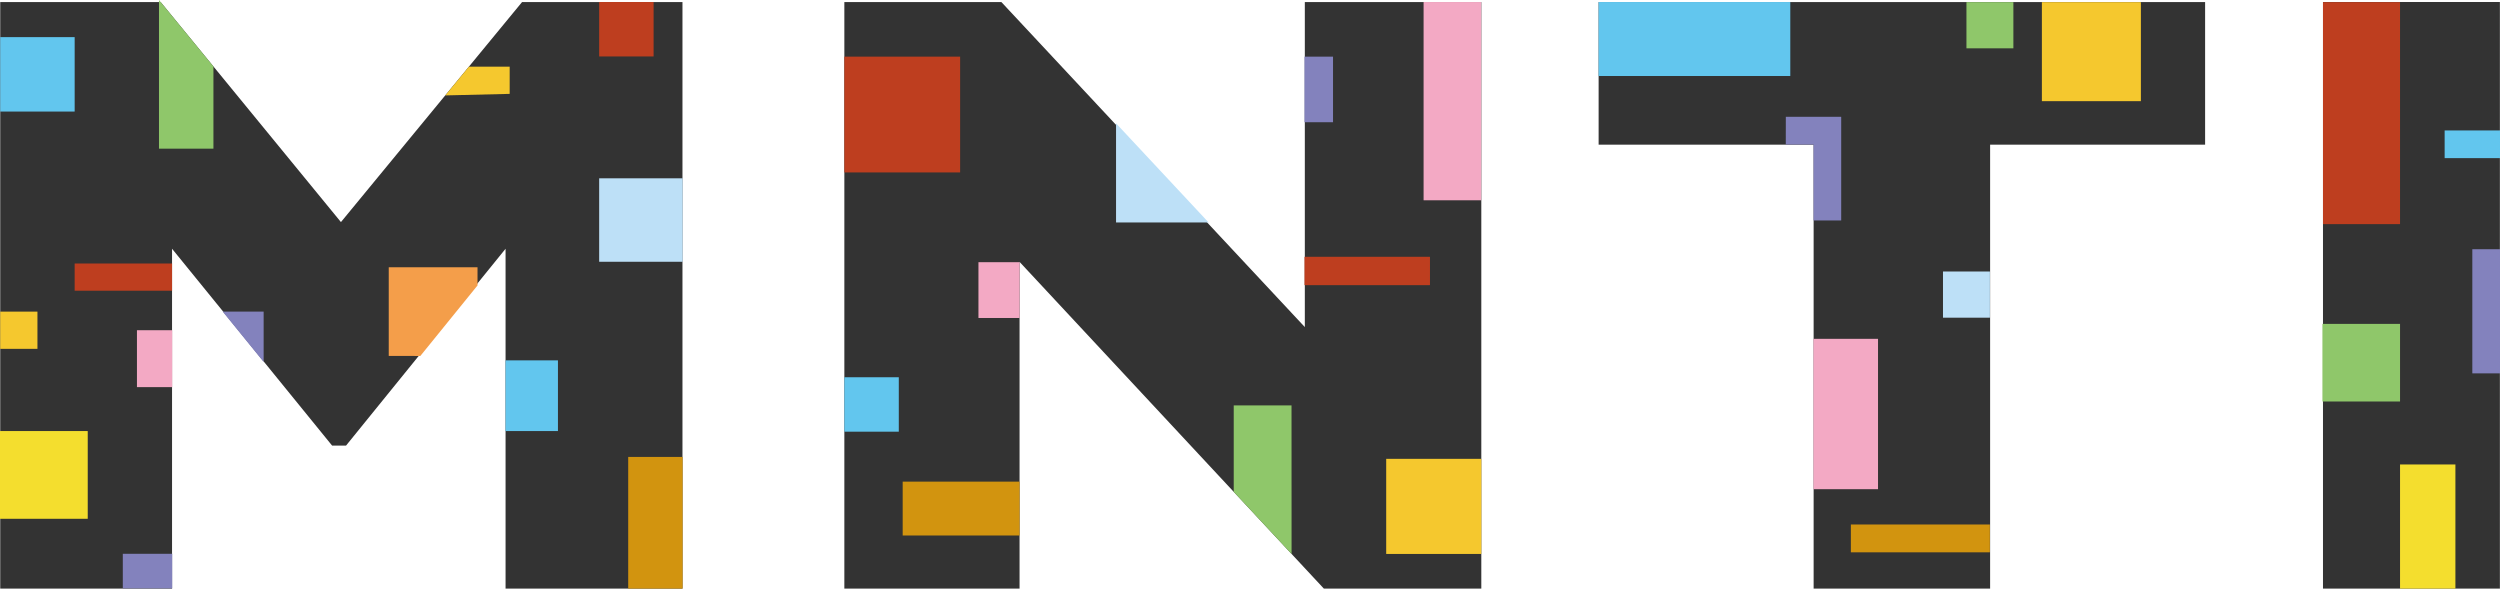 <svg xmlns="http://www.w3.org/2000/svg" width="206.204" height="48.55" viewBox="0 0 206.204 48.55">
  <g id="グループ_2611" data-name="グループ 2611" transform="translate(0 0)">
    <path id="パス_1871" data-name="パス 1871" d="M196.953.25V12.014h17.734V48.633h14.557V12.014h17.733V.25Z" transform="translate(-65.096 -0.082)" fill="#333"/>
    <rect id="長方形_5334" data-name="長方形 5334" width="5.324" height="12.402" transform="translate(149.578 27.947)" fill="#f3a9c4"/>
    <rect id="長方形_5335" data-name="長方形 5335" width="15.809" height="6.102" transform="translate(131.857 0.167)" fill="#62c6ee"/>
    <path id="パス_1872" data-name="パス 1872" d="M220.011,16.676H222.3v6.264h2.282V14.393h-4.567Z" transform="translate(-72.717 -4.757)" fill="#8382bd"/>
    <rect id="長方形_5336" data-name="長方形 5336" width="8.166" height="8.166" transform="translate(168.418 0.178)" fill="#f5c82e"/>
    <rect id="長方形_5337" data-name="長方形 5337" width="3.87" height="3.809" transform="translate(160.261 22.394)" fill="#bde0f7"/>
    <rect id="長方形_5338" data-name="長方形 5338" width="3.871" height="3.808" transform="translate(162.196 0.178)" fill="#8fc76a"/>
    <rect id="長方形_5339" data-name="長方形 5339" width="11.464" height="2.295" transform="translate(152.663 43.261)" fill="#d2940f"/>
    <rect id="長方形_5340" data-name="長方形 5340" width="14.592" height="48.383" transform="translate(191.603 0.167)" fill="#333"/>
    <rect id="長方形_5341" data-name="長方形 5341" width="6.355" height="18.309" transform="translate(191.603 0.178)" fill="#be3e1f"/>
    <rect id="長方形_5342" data-name="長方形 5342" width="4.567" height="2.284" transform="translate(201.638 10.759)" fill="#62c6ee"/>
    <rect id="長方形_5343" data-name="長方形 5343" width="6.401" height="6.401" transform="translate(191.558 26.715)" fill="#8fc76a"/>
    <rect id="長方形_5344" data-name="長方形 5344" width="4.567" height="10.24" transform="translate(197.959 38.31)" fill="#f4de2e"/>
    <rect id="長方形_5345" data-name="長方形 5345" width="2.284" height="10.24" transform="translate(203.921 20.556)" fill="#8382bd"/>
    <path id="パス_1873" data-name="パス 1873" d="M43.071.25,28.13,18.4,13.259.25H.028V48.633H14.2V20.6L27.4,36.834h1.152L41.709,20.6V48.633H56.3V.25Z" transform="translate(-0.009 -0.082)" fill="#333"/>
    <rect id="長方形_5346" data-name="長方形 5346" width="6.139" height="6.139" transform="translate(0.019 3.062)" fill="#62c6ee"/>
    <rect id="長方形_5347" data-name="長方形 5347" width="8.034" height="2.245" transform="translate(6.158 21.734)" fill="#be3e1f"/>
    <rect id="長方形_5348" data-name="長方形 5348" width="4.49" height="4.49" transform="translate(49.42 0.167)" fill="#be3e1f"/>
    <rect id="長方形_5349" data-name="長方形 5349" width="3.07" height="3.07" transform="translate(0.019 25.703)" fill="#f5c82e"/>
    <rect id="長方形_5350" data-name="長方形 5350" width="4.49" height="10.861" transform="translate(51.815 37.689)" fill="#d2940f"/>
    <rect id="長方形_5351" data-name="長方形 5351" width="7.236" height="7.236" transform="translate(0 35.554)" fill="#f4de2e"/>
    <rect id="長方形_5352" data-name="長方形 5352" width="4.077" height="2.854" transform="translate(10.129 45.678)" fill="#8382bd"/>
    <rect id="長方形_5353" data-name="長方形 5353" width="2.911" height="4.694" transform="translate(11.296 27.237)" fill="#f3a9c4"/>
    <path id="パス_1874" data-name="パス 1874" d="M19.589,0V12.263h4.49V5.481Z" transform="translate(-6.475)" fill="#8fc76a"/>
    <path id="パス_1875" data-name="パス 1875" d="M50.5,40.243l4.717-5.818v-1.5H47.894v7.317Z" transform="translate(-15.83 -10.882)" fill="#f49e4a"/>
    <path id="パス_1876" data-name="パス 1876" d="M54.857,10.584l1.952-2.372H60.17v2.245Z" transform="translate(-18.131 -2.714)" fill="#f5c82e"/>
    <rect id="長方形_5354" data-name="長方形 5354" width="6.884" height="6.884" transform="translate(49.42 14.707)" fill="#bde0f7"/>
    <rect id="長方形_5355" data-name="長方形 5355" width="4.322" height="5.831" transform="translate(41.698 29.723)" fill="#62c6ee"/>
    <path id="パス_1877" data-name="パス 1877" d="M27.431,38.391h3.38v4.157Z" transform="translate(-9.066 -12.689)" fill="#8382bd"/>
    <path id="パス_1878" data-name="パス 1878" d="M142.006.25V27.06L116.976.25H104.025V48.633h14.452V21.683l25.1,26.949h12.986V.25Z" transform="translate(-34.382 -0.082)" fill="#333"/>
    <rect id="長方形_5356" data-name="長方形 5356" width="2.355" height="5.409" transform="translate(107.595 4.672)" fill="#8382bd"/>
    <rect id="長方形_5357" data-name="長方形 5357" width="3.393" height="4.602" transform="translate(80.704 21.626)" fill="#f3a9c4"/>
    <rect id="長方形_5358" data-name="長方形 5358" width="4.49" height="4.49" transform="translate(69.644 31.116)" fill="#62c6ee"/>
    <rect id="長方形_5359" data-name="長方形 5359" width="9.55" height="9.55" transform="translate(69.643 4.672)" fill="#be3e1f"/>
    <rect id="長方形_5360" data-name="長方形 5360" width="9.643" height="4.443" transform="translate(74.454 39.726)" fill="#d2940f"/>
    <rect id="長方形_5361" data-name="長方形 5361" width="4.749" height="16.353" transform="translate(117.42 0.167)" fill="#f3a9c4"/>
    <rect id="長方形_5362" data-name="長方形 5362" width="7.845" height="7.845" transform="translate(114.336 37.846)" fill="#f5c82e"/>
    <rect id="長方形_5363" data-name="長方形 5363" width="10.35" height="2.339" transform="translate(107.596 21.181)" fill="#be3e1f"/>
    <path id="パス_1879" data-name="パス 1879" d="M156.771,62.2,152,57.08V49.945h4.767Z" transform="translate(-50.24 -16.507)" fill="#8fc76a"/>
    <path id="パス_1880" data-name="パス 1880" d="M137.5,15.194l7.633,8.176H137.5Z" transform="translate(-45.447 -5.022)" fill="#bde0f7"/>
  </g>
</svg>
